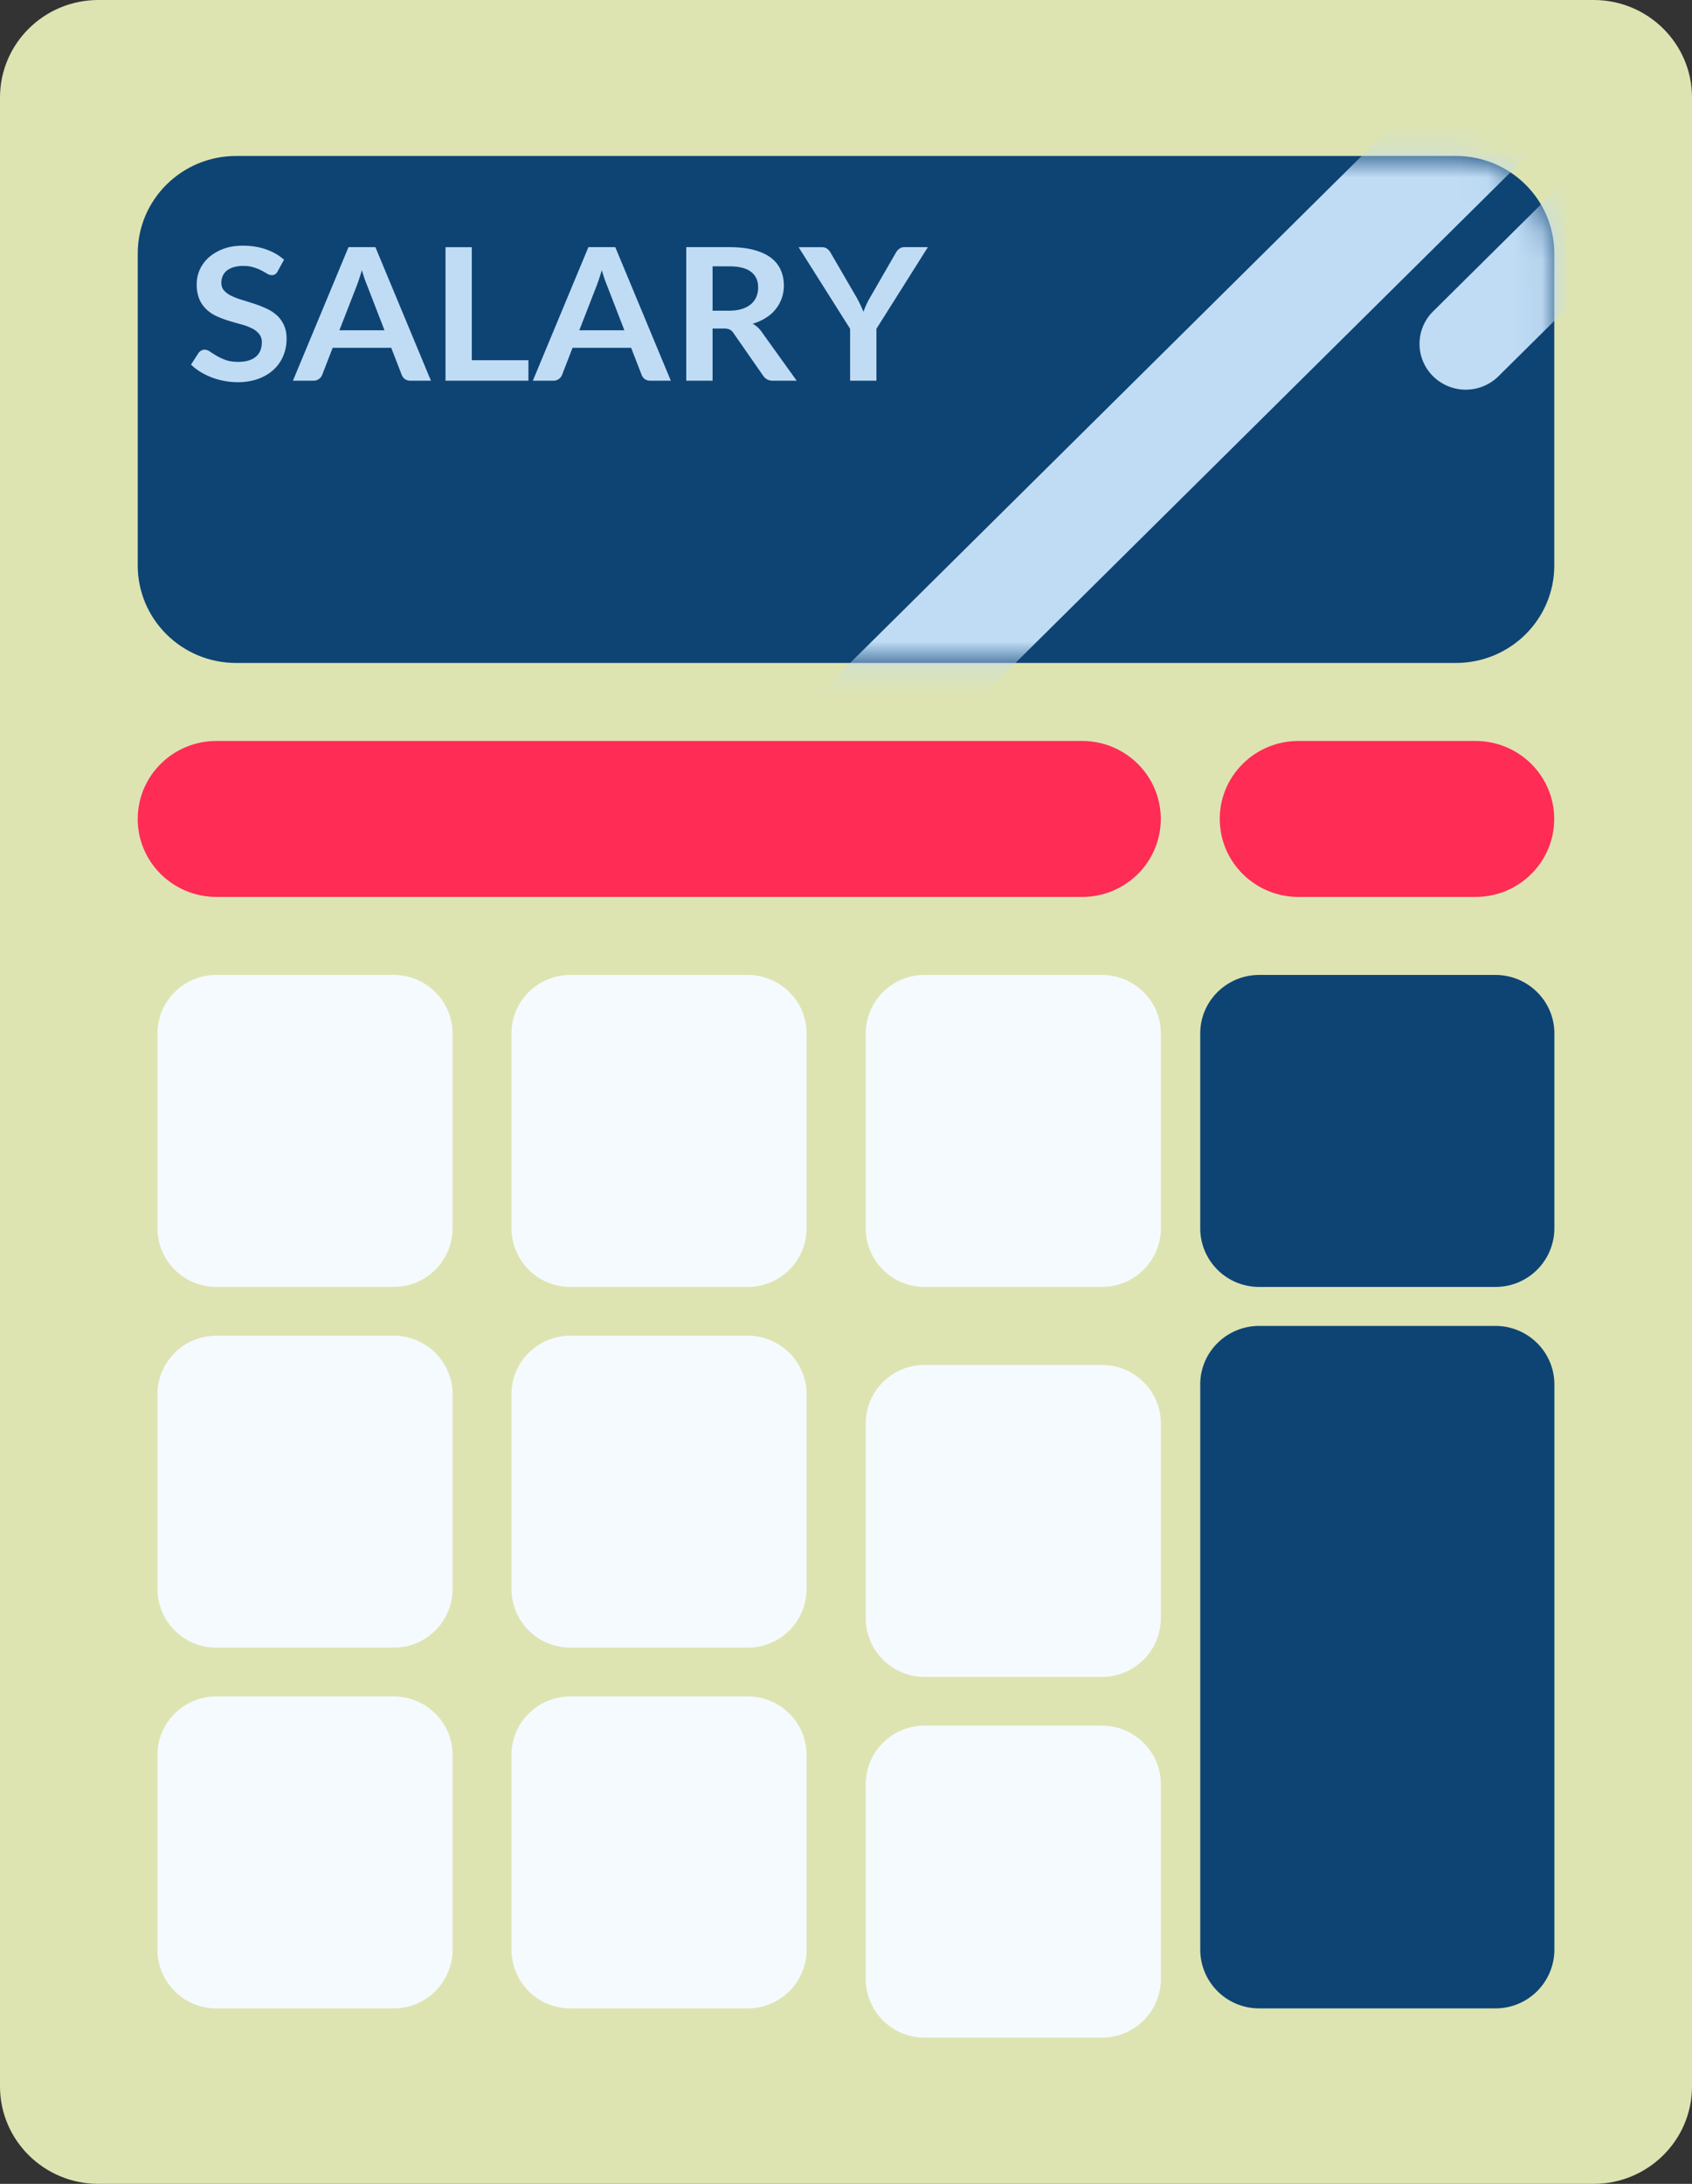 <svg width="62" height="80" viewBox="0 0 62 80" fill="none" xmlns="http://www.w3.org/2000/svg"><rect x="0" y="0" width="62" height="80" fill="#333333" stroke="none"/><path d="M0 3.571C0 1.6 1.614 0 3.605 0h54.79C60.386 0 62 1.599 62 3.571V76.43C62 78.4 60.386 80 58.395 80H3.605C1.614 80 0 78.401 0 76.429V3.57z" fill="#DDE4B2"/><path d="M5.047 9.286c0-1.973 1.614-3.572 3.605-3.572h44.697c1.991 0 3.605 1.6 3.605 3.572v11.428c0 1.973-1.614 3.572-3.605 3.572H8.652c-1.991 0-3.605-1.6-3.605-3.572V9.286z" fill="#0E4474"/><mask id="a" maskUnits="userSpaceOnUse" x="5" y="5" width="52" height="20"><path d="M5.047 9.286c0-1.973 1.614-3.572 3.605-3.572h44.697c1.991 0 3.605 1.6 3.605 3.572v11.428c0 1.973-1.614 3.572-3.605 3.572H8.652c-1.991 0-3.605-1.6-3.605-3.572V9.286z" fill="#0E4474"/></mask><g mask="url(#a)" fill="#C0DCF5"><path d="M26.571 28.824L56.095-.428l3.029 3-29.525 29.252-3.028-3zm25.941-15.042a1.668 1.668 0 010-2.374L63.26.758a1.706 1.706 0 012.397 0 1.668 1.668 0 010 2.375l-10.749 10.65a1.706 1.706 0 01-2.396 0z"/></g><path d="M5.047 30c0-1.578 1.291-2.857 2.884-2.857h31.72c1.593 0 2.884 1.28 2.884 2.857 0 1.578-1.29 2.857-2.883 2.857H7.93c-1.593 0-2.884-1.279-2.884-2.857zm39.648 0c0-1.578 1.291-2.857 2.884-2.857h6.488c1.593 0 2.884 1.28 2.884 2.857 0 1.578-1.291 2.857-2.884 2.857H47.58c-1.593 0-2.884-1.279-2.884-2.857z" fill="#FF2C55"/><path d="M43.98 37.857c0-1.183.969-2.143 2.163-2.143h8.651c1.195 0 2.163.96 2.163 2.143V45a2.153 2.153 0 01-2.163 2.143h-8.65A2.153 2.153 0 0143.98 45v-7.143zm0 12.857c0-1.183.969-2.143 2.163-2.143h8.651c1.195 0 2.163.96 2.163 2.143v20.714a2.153 2.153 0 01-2.163 2.143h-8.65a2.153 2.153 0 01-2.163-2.143V50.714z" fill="#0E4474"/><path d="M31.723 65.357c0-1.183.968-2.143 2.162-2.143h6.489c1.194 0 2.163.96 2.163 2.143V72.5a2.153 2.153 0 01-2.163 2.143h-6.489a2.153 2.153 0 01-2.162-2.143v-7.143zm0-13.214c0-1.184.968-2.143 2.162-2.143h6.489c1.194 0 2.163.96 2.163 2.143v7.143a2.153 2.153 0 01-2.163 2.143h-6.489a2.153 2.153 0 01-2.162-2.143v-7.143zm0-14.286c0-1.183.968-2.143 2.162-2.143h6.489c1.194 0 2.163.96 2.163 2.143V45a2.153 2.153 0 01-2.163 2.143h-6.489A2.153 2.153 0 0131.723 45v-7.143zM18.742 64.286c0-1.184.968-2.143 2.163-2.143h6.488c1.195 0 2.163.96 2.163 2.143v7.143a2.153 2.153 0 01-2.163 2.143h-6.488a2.153 2.153 0 01-2.163-2.143v-7.143zm0-13.214c0-1.184.968-2.143 2.163-2.143h6.488c1.195 0 2.163.96 2.163 2.143v7.142a2.153 2.153 0 01-2.163 2.143h-6.488a2.153 2.153 0 01-2.163-2.143v-7.142zm0-13.215c0-1.183.968-2.143 2.163-2.143h6.488c1.195 0 2.163.96 2.163 2.143V45a2.153 2.153 0 01-2.163 2.143h-6.488A2.153 2.153 0 0118.742 45v-7.143zM5.77 64.286c0-1.184.968-2.143 2.162-2.143h6.489c1.194 0 2.163.96 2.163 2.143v7.143a2.153 2.153 0 01-2.163 2.143H7.932a2.153 2.153 0 01-2.162-2.143v-7.143zm0-13.214c0-1.184.968-2.143 2.162-2.143h6.489c1.194 0 2.163.96 2.163 2.143v7.142a2.153 2.153 0 01-2.163 2.143H7.932a2.153 2.153 0 01-2.162-2.143v-7.142zm0-13.215c0-1.183.968-2.143 2.162-2.143h6.489c1.194 0 2.163.96 2.163 2.143V45a2.153 2.153 0 01-2.163 2.143H7.932A2.153 2.153 0 015.77 45v-7.143z" fill="#F5FAFE"/><path d="M10.171 9.944a.25.25 0 01-.093.105.23.23 0 01-.122.03.335.335 0 01-.161-.05 4.246 4.246 0 00-.211-.119 1.668 1.668 0 00-.287-.115 1.21 1.21 0 00-.383-.054 1.2 1.2 0 00-.352.047.754.754 0 00-.25.125.514.514 0 00-.151.197.596.596 0 00-.05.247c0 .115.033.21.1.287a.87.87 0 00.272.196c.113.055.24.103.384.146.143.043.289.089.437.138.15.048.298.104.44.17.144.063.272.144.384.243.113.097.202.217.269.359.07.142.104.314.104.517 0 .221-.04.429-.122.623-.079.192-.196.36-.351.504-.153.142-.34.255-.563.338a2.216 2.216 0 01-.763.122 2.51 2.51 0 01-.487-.047 2.556 2.556 0 01-.874-.332A2.039 2.039 0 017 13.357l.28-.436a.336.336 0 01.093-.078.243.243 0 01.125-.034.35.35 0 01.194.071c.069.045.15.096.243.152.096.057.207.109.333.156.13.045.284.068.463.068.274 0 .487-.061.638-.183.15-.124.225-.301.225-.531a.468.468 0 00-.104-.315.78.78 0 00-.268-.203 2.009 2.009 0 00-.384-.142 12.86 12.86 0 01-.437-.125 3.895 3.895 0 01-.437-.162 1.421 1.421 0 01-.384-.247 1.148 1.148 0 01-.272-.38 1.413 1.413 0 01-.1-.564c0-.178.037-.352.11-.521.077-.17.187-.32.33-.45.146-.13.324-.236.534-.315.21-.079.45-.118.72-.118.307 0 .588.045.846.135.258.09.478.217.66.38l-.237.429zm5.619 4.002h-.744a.355.355 0 01-.208-.058.355.355 0 01-.115-.149l-.387-.998H12.19l-.387.998a.32.32 0 01-.115.143.323.323 0 01-.204.064h-.75l2.036-4.892h.986l2.035 4.892zm-3.353-1.847h1.652l-.63-1.627a8.087 8.087 0 01-.098-.254 7.9 7.9 0 01-.1-.322 8.056 8.056 0 01-.193.582l-.631 1.62zm4.851 1.096h2.075v.75h-3.038v-4.89h.963v4.14zm7.293.751h-.745a.355.355 0 01-.208-.058.355.355 0 01-.114-.149l-.387-.998H20.98l-.387.998a.32.32 0 01-.115.143.323.323 0 01-.204.064h-.749l2.036-4.892h.985l2.035 4.892zm-3.354-1.847h1.652l-.63-1.627c-.03-.073-.061-.157-.097-.254a8.056 8.056 0 01-.1-.322 7.9 7.9 0 01-.194.582l-.63 1.62zm4.884-.065v1.912h-.964V9.054h1.58c.354 0 .656.035.907.105.253.068.46.164.62.288.162.124.28.272.355.446.076.171.114.36.114.568a1.372 1.372 0 01-.659 1.181c-.14.09-.302.163-.484.217a.935.935 0 01.316.28l1.297 1.807h-.867a.454.454 0 01-.215-.047.432.432 0 01-.147-.136l-1.09-1.566a.369.369 0 00-.136-.125.483.483 0 00-.215-.037h-.412zm0-.652h.602c.182 0 .34-.022.473-.065a.928.928 0 00.333-.176.72.72 0 00.197-.27.884.884 0 00.065-.342c0-.248-.087-.439-.262-.572-.172-.133-.436-.2-.792-.2h-.616v1.625zm6.004.663v1.9h-.964v-1.9l-1.888-2.99h.85c.083 0 .148.018.196.057a.48.48 0 01.126.145l.95 1.634a4.549 4.549 0 01.254.531 3.84 3.84 0 01.104-.257c.04-.088.088-.18.143-.274l.942-1.634a.458.458 0 01.118-.139.307.307 0 01.201-.064H34l-1.885 2.99z" fill="#C0DCF5"/></svg>